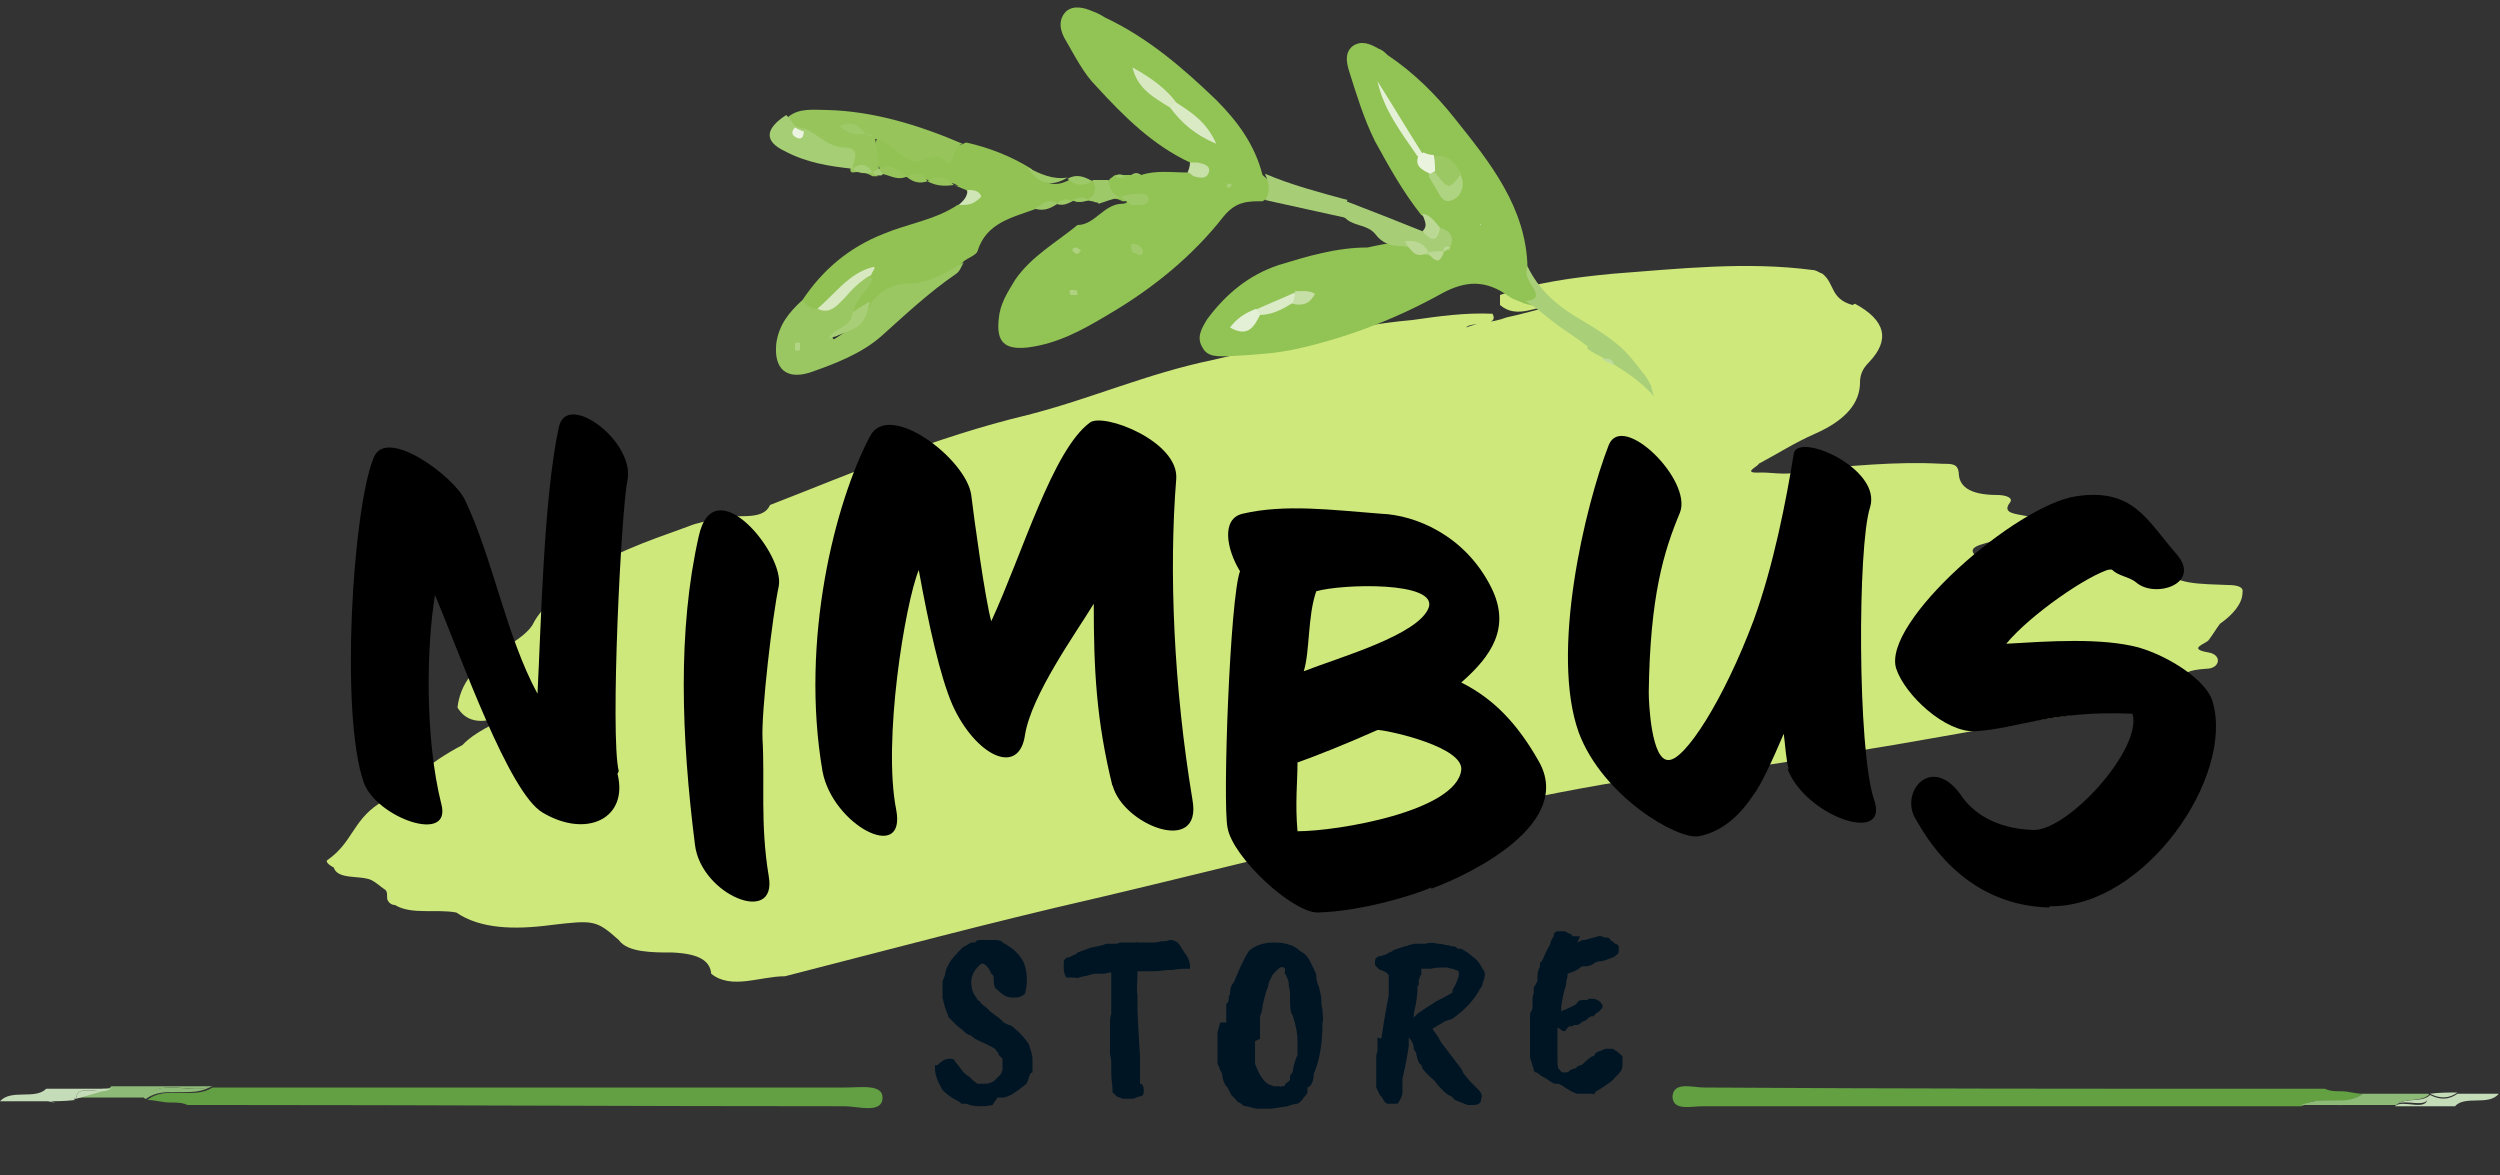 <svg xmlns="http://www.w3.org/2000/svg" viewBox="0 0 200 94"><rect x="0" y="0" width="200" height="94" fill="#333333" stroke="none"/><defs><style>      .cls-1 {        fill: none;      }      .cls-2 {        fill: #92c355;      }      .cls-3 {        fill: #aed27f;      }      .cls-4 {        fill: #62a042;      }      .cls-5 {        fill: #aed280;      }      .cls-6 {        fill: #9fca6a;      }      .cls-7 {        fill: #c7e0a8;      }      .cls-8 {        fill: #c5dcb9;      }      .cls-9 {        fill: #a7cf77;      }      .cls-10 {        fill: #d0e5b6;      }      .cls-11 {        fill: #e5f1d7;      }      .cls-12 {        fill: #b1d485;      }      .cls-13 {        fill: #9cc864;      }      .cls-14 {        fill: #a6ce74;      }      .cls-15 {        fill: #62a043;      }      .cls-16 {        fill: #e9f3dd;      }      .cls-17 {        fill: #bfdc9c;      }      .cls-18 {        fill: #001524;      }      .cls-19 {        fill: #c6dfa6;      }      .cls-20 {        fill: #e4f0d5;      }      .cls-21 {        fill: #a8cf77;      }      .cls-22 {        fill: #dbebc7;      }      .cls-23 {        fill: #d8e9c2;      }      .cls-24 {        fill: #9ec968;      }      .cls-25 {        fill: #ebf4e1;      }      .cls-26 {        fill: #daeac5;      }      .cls-27 {        fill: #bbd995;      }      .cls-28 {        fill: #a7ce76;      }      .cls-29 {        fill: #cae1ab;      }      .cls-30 {        fill: #a0ca6b;      }      .cls-31 {        fill: #92c254;      }      .cls-32 {        fill: #aed381;      }      .cls-33 {        fill: #a9cf78;      }      .cls-34 {        fill: #cee87c;      }      .cls-35 {        fill: #9ac762;      }      .cls-36 {        fill: #97c55c;      }      .cls-37 {        fill: #8eba77;      }    </style></defs><g><g id="Layer_1"><path class="cls-34" d="M148.4,24.3q3.7,2,1.1,4.7c-.5.5-.7,1-.7,1.6,0,1.6-1.1,3-3.6,4.1-1.6.7-3,1.6-4.5,2.4,0,.2-1.5.8.2.7,1.1,0,2.3.3,3.4-.2,3.7-.3,7.3-.7,11-.5.9,0,1.3,0,1.4.7,0,1,.7,1.8,3.1,1.8.6,0,1.3.2,1,.6-.7.9.5.9,1.4,1.1,1.2.3,1.1.7-.1,1.1-.7.2-1.6.4-2.2.7-.8.4-2.5.5-2,1.2.5.7,2.1.9,3.5.8,1.2-.1,2.3-.4,3.5-.6,1-.2,1.2.1,1.6.4,1.8,1.1,4.2.6,6.6.5.7,1.4,3,1.3,5.1,1.4.9,0,1.3.2,1.2.6,0,.9-.8,1.8-1.8,2.5-.3.4-.6.9-.9,1.3-.2.3-1.8.7,0,1,1.1.2.9,1.3-.2,1.3-3.1.2-1.2,1.2-1.6,1.9-1.9.8-4.2,1.1-6.4,1.4-7.7,1-15.1,2.6-22.7,3.7-2.2.3-4.4.8-6.7.9-9.9.7-19.1,3-28.4,5-7.8,1.7-15.5,3.7-23.2,5.5-8.3,1.9-16.5,4.1-24.7,6.2-2,0-4.3,1.1-5.9-.2-.1-1-.9-1.6-3.1-1.7-1.6,0-3.6,0-4.3-1-1.8-1.6-2-1.6-5.4-1.2-3,.4-5.7.3-7.6-1-1.6-.3-3.6.2-4.9-.6-.3,0-.5-.2-.6-.4-.1-.3.1-.7-.3-.9-.3-.2-.6-.5-1-.7-.9-.4-2.7,0-3-1-.4-.2-.7-.5-.5-.6,2-1.4,2-3.1,4.1-4.5,2.3-1.6,4-3.3,6.7-4.7,1.2-1.3,3.6-2.1,5.2-3.2.2,0,.4-.2.4-.2-.2-.2.2,0-.3,0-.2,0-.4.2-.6.3-.5.2-.9.4-1.3.7-2.1.9-3.2.4-3.8-.6.2-1.8,1.3-3.4,3.8-4.8,1-.6,2-1.3,2.3-2,.7-1.3,2.1-2.3,3.4-3.4,2.3-2,5.7-3.1,9-4.3.7-.3,1.5-.4,2.3-.6,1.3-.5,3.6.3,4.2-1.1,6.7-2.6,13.1-5.4,20.6-7.2,5.1-1.3,9.5-3.3,14.8-4.4,5.3-1.2,10.4-2.7,16-3.2,2.1-.3,4.2-.6,6.4-.5.6,1.1-1.8.6-2.1,1.1.9-.4,2.2-.4,3.2-.8,1.4-.3,2.7-.7,4-1-1.5,0-3.1,1.2-4.5,0,0-.2,0-.3,0-.5,0,0,0-.2,0-.3,2.8-1,5.9-1.4,9-1.7,5.3-.4,10.7-1,16-.3.3,0,.5.2.8.3h0c1,.8.6,2,2.4,2.5Z"></path><g><path class="cls-2" d="M109.4,19.8c-2.5,0-4.8.7-7.1,1.4-2.4.8-4.2,2.3-5.7,4.3-.5.8-.9,1.5-.4,2.3.4.8,1.3.7,2,.7,1.9-.1,3.8-.2,5.6-.6,4-.9,7.9-2.4,11.5-4.4,2-1.1,3.6-1.1,5.4.2.4.3.9.4,1.3.6.8.2,1.6.4,1.1-.9-.2-.7-.9-1.2-.9-2-.1-4.8-3-8.4-5.8-11.9-1.5-1.9-3.3-3.7-5.4-5.1-.2-.2-.4-.4-.7-.5-.7-.4-1.4-.7-2.1-.2-.6.5-.5,1.2-.3,1.9.6,1.9,1.2,3.9,2.1,5.7,1.1,2,2.2,4,3.7,5.9.6.3.6,1,1,1.4.2.3.4.5.5.8,0,0,0,.2,0,.3,0,0-.1.2-.2.2-.2,0-.4,0-.6,0-.2,0-.4,0-.6-.1-.4,0-.9-.2-1.3-.3-1.1-.2-2.1.1-3.1.3Z"></path><path class="cls-2" d="M95,13.8c-1.2,0-2.5-.2-3.7.2-.3,0-.5,0-.8,0-.2,0-.3,0-.4,0-.3,0-.6,0-.8,0-.2,0-.3.2-.5.3-.5.7-.2,1.2.4,1.6.2,0,.4.1.6.2.1,0,.3,0,.4,0,0,.1-.2.2-.4.2-1.5,0-2.2,1.7-3.6,1.7-1.7,1.4-3.7,2.5-5,4.4-.6,1-1.2,1.9-1.3,3.1-.2,1.8.4,2.5,2.3,2.3,2.4-.3,4.4-1.4,6.4-2.6,3.6-2.1,6.8-4.7,9.3-7.9,1-1.2,1.9-1.2,3.1-1.2,1.2-.7.9-1.4,0-2.1-.6-2.4-2-4.3-3.7-6-2.7-2.6-5.5-5-8.9-6.6-.3-.2-.7-.4-1-.5-.7-.3-1.5-.5-2.1,0-.7.7-.5,1.6,0,2.4.7,1.2,1.4,2.6,2.4,3.6,2.2,2.4,4.5,4.7,7.5,6.1.5.4.5.7-.2.8Z"></path><path class="cls-31" d="M76.3,14.8c.3.1.7.3,1,.4.8,1,0,1-.7,1.2-1.8,1.2-4,1.5-5.9,2.3-2.8,1.1-4.9,2.9-6.5,5.3,0,.7.4,1,1,1.1,1.7-.2,2.4-1.9,3.7-2.6,0,0,.2,0,.2,0,0,0,0,0-.1,0-.7.8-1.8,1.4-.6,2.7.6,0,1.1-.2,1.6-.5,2.1-1.7,5.2-1.5,7.1-3.8.4-.3,1-.5,1.1-.8.7-2.3,2.8-2.7,4.7-3.4.7.2,1.1-.7,1.8-.4h0c.4,0,.8-.3,1.3-.2h0c.4.2.8-.2,1.3,0h0c1.2-.2,1.4-.8.4-1.6h0c-.7-.1-1.4,0-2-.2h0c-1.3.8-2.3.4-3.2-.8-1.6-1-3.4-1.7-5.2-2.1-2.2,1-4.4.6-6.4-.7-.3,0-.5.1-.7.3-.4.9-.4,1.8.3,2.6.9,0,1.6.5,2.5.7h0c.6-.2,1.1,0,1.6.3h0c.7,0,1.4-.2,2.1.3Z"></path><path class="cls-35" d="M65.4,24.7c-.6,0-.9-.3-1.2-.7-1.1,1-1.9,2-2.1,3.5-.2,2,.8,2.9,2.7,2.3,2-.7,4.1-1.5,5.7-2.9,1.9-1.7,3.8-3.5,6-5,.3-.2.4-.6.6-.9-1.4.8-2.8,1.7-4.6,1.7-1.1,0-2.1.6-2.8,1.5-.5,1.4-1.7,2.1-2.9,2.9-.3.2-.2-.6-.1-.2,0,0,0,0,.2,0,.6-.5,1.9-.4,1.4-1.8,0-1.3,1.3-1.8,1.5-2.9-2,0-2.4,2.6-4.3,2.6Z"></path><path class="cls-36" d="M70.3,13.5c0-.8-.2-1.7-.3-2.5-.2,0-.5,0-.7-.2,0,0,0,.2,0,.2,0,0,.1,0,.2,0,.2,0,.4,0,.5.1,1.1.2,1.8,1.2,2.8,1.7,1.1.5,1.9-1,3,.2.4.4.4-1.3,1.2-1.5-3.5-1.5-7.1-2.6-10.8-2.7-1.1,0-2.3-.2-3.2.6-.1.4,0,.8.3,1.1.3.3.6.5,1,.7,1,.6,2,1.6,3,1.4,1.6-.3.3,1.1.9,1.2h0c.6-.1,1.1,0,1.6.3h0c.1,0,.2,0,.4,0,0-.1,0-.2.1-.4Z"></path><path class="cls-33" d="M127,27.9c.4.3.8.5,1.2.7,1.5.9,3,1.8,4.1,3.1,0-.1-.2-.6-.2-.8-.2-.4-.4-.8-.7-1.1-.5-.7-1-1.3-1.6-1.9-1-.9-2.1-1.6-3.3-2.3-1.9-1.1-3.4-2.4-4.3-4.3-.3.7.2,1.3.5,1.8.5.9-.2.9-.7,1,.3,0,1.9,1.4,2.2,1.6.9.7,1.9,1.3,2.8,2Z"></path><path class="cls-14" d="M63.6,10.1c-.2-.3-.4-.6-.7-.9-1.7,1.1-1.8,2.1-.1,2.9,1.7.9,3.5,1.2,5.4,1.4,0-.6.8-1.6-.6-1.7-1.3,0-2.1-1-3.2-1.5,0,0-.2.1-.2.1-.2,0-.3,0-.5-.1v-.2Z"></path><path class="cls-28" d="M116,19.8c.4-.9,0-1.3-.8-1.6-.4.3-.9.3-1.4.3-2-.8-4-1.6-6.1-2.4-.9.6-.5,1,.1,1.5.7.5,1.6.4,2.2,1.1.6.8,1.3,1,2.2,1,.7,0,1.3.6,2,.7h0c.4,0,.9.5,1.3-.1h0c0-.2.2-.4.5-.3Z"></path><path class="cls-28" d="M107.9,17.5c-.2-.5-.4-1-.1-1.5-2.2-.6-4.5-1.2-6.6-2.1.3.7.5,1.4,0,2.1,2.3.5,4.5,1,6.8,1.5Z"></path><path class="cls-24" d="M87.9,16.3c.6-.2,1.1-.4,1.7-.5-.6-.3-.9-.7-.9-1.4-.4,0-.9,0-1.3,0,.4.7.2,1.2-.4,1.6.3,0,.5.2.8.2Z"></path><path class="cls-24" d="M82.2,13.4q1.3,2,3.2.8c-1.2.2-2.2-.3-3.2-.8Z"></path><path class="cls-27" d="M113.8,18.5c.6.7,1.2,1,1.4-.3-.4-.4-.7-1-1.4-1.1.1.5.5.9,0,1.4Z"></path><path class="cls-7" d="M95,13.8c.2,0,.3.2.5.3.4.1,1,.3,1.2-.3.2-.6-.5-.7-.9-.8-.2,0-.4,0-.6,0,0,.3-.1.6-.2.8Z"></path><path class="cls-10" d="M76.7,16.4c.4,0,.7,0,1-.1.3-.1.8-.5.8-.6-.2-.5-.7-.5-1.1-.5,0,.6-.4.9-.7,1.2Z"></path><path class="cls-36" d="M72.7,14.2c-.7-.5-1.4-1.2-2.4-.7h0c0,.2,0,.3,0,.4s.2.1.2,0c.7.1,1.3.6,2.1.2Z"></path><path class="cls-24" d="M85.4,14.3c.7.6,1.3.6,2,.2-.7-.4-1.3-.6-2-.2Z"></path><path class="cls-36" d="M76.3,14.8c-.6-.7-1.4-.8-2.1-.3.7.4,1.4.4,2.1.3Z"></path><path class="cls-24" d="M84.6,16.3c-.7-.5-1.2,0-1.8.4.7.2,1.2,0,1.8-.4Z"></path><path class="cls-36" d="M74.2,14.5c-.4-.7-1-.8-1.6-.3.5.4,1,.5,1.6.3Z"></path><path class="cls-14" d="M69.8,13.8c-.4-.7-1-.8-1.6-.3.5.4,1,.4,1.6.3Z"></path><path class="cls-24" d="M85.8,16.1c-.5-.3-.9-.1-1.3.2.5.2.9,0,1.3-.2Z"></path><path class="cls-24" d="M87.1,16c-.4-.3-.8-.2-1.3,0,.4.2.8.2,1.3,0Z"></path><path class="cls-24" d="M89.2,14.1c.3.2.6.2.8,0-.3-.2-.6-.2-.8,0Z"></path><path class="cls-24" d="M90.5,14c.3,0,.5,0,.8,0-.3-.2-.5-.2-.8,0Z"></path><path class="cls-14" d="M70.6,14c0-.2-.2-.3-.3-.5-.2.1-.3.2-.5.3.2.2.5.3.8.2Z"></path><path class="cls-11" d="M113.8,12.3c-1.2-1.9-2.4-3.9-3.6-5.8.5,2.3,1.9,4.1,3.2,6,.2,0,.3,0,.4-.2Z"></path><path class="cls-13" d="M116.9,13.9c-.5-.9-1.1-1.6-2.2-1.4-.4.6-.3,1.1,0,1.7.4.5.6,1.3,1.4,1.1.6-.2.7-.8.7-1.3Z"></path><path class="cls-32" d="M116.9,13.9c-1,1.3-1,1.3-2.1-.1-.3,0-.4,0-.5.3.1.2.3.5.4.7.4.5.6,1.6,1.5,1.2.7-.3,1.1-1.2.6-2.1Z"></path><path class="cls-22" d="M103.6,23.4c-1.1.5-2.1.9-3.2,1.4,0,.2,0,.4,0,.4.1,0,.2,0,.3,0,1,0,1.8-.4,2.6-.9.6-.2.6-.5.2-.9Z"></path><path class="cls-20" d="M100.8,25.2c-.1-.2-.2-.3-.3-.5-.8.3-1.5.7-2.1,1.5,1.4.8,1.9,0,2.4-1Z"></path><path class="cls-16" d="M114.3,14c.1-.1.3-.2.5-.3,0-.4,0-.8-.1-1.3-.3,0-.6-.1-.8-.2-.1,0-.3.2-.4.2-.4.9.3,1.2.9,1.5Z"></path><path class="cls-27" d="M112.4,19.3c.1.2.2.4.4.6.4.6.9.6,1.5.3-.4-.8-1.1-1-1.9-.9Z"></path><path class="cls-19" d="M103.6,23.4c0,.3-.1.6-.2.9.8.2,1.4,0,1.8-.8-.5-.3-1.1-.2-1.6-.2Z"></path><path class="cls-27" d="M115.5,20.1c-.4,0-.9,0-1.3.1.5.6,1,1.1,1.3-.1Z"></path><path class="cls-27" d="M116,19.8c-.4-.2-.5,0-.5.3.2,0,.3-.2.5-.3Z"></path><polygon class="cls-29" points="118.4 18 118.5 18 118.4 17.9 118.4 18"></polygon><path class="cls-23" d="M94.1,8.2q-1.1-1.5-3.5-2.8c.4,1.7,1.7,2.4,3,3.2.4.1.5,0,.5-.4Z"></path><path class="cls-26" d="M94.1,8.2c-.2.1-.3.2-.5.4.9,1.2,2,2.2,3.7,2.9-.8-1.8-2-2.5-3.2-3.3Z"></path><path class="cls-24" d="M89.6,15.7c.3.2.6.5.9.7.3,0,.5,0,.8,0,.3,0,.5-.1.6-.4,0-.3-.2-.5-.5-.5-.6,0-1.3,0-1.8.3Z"></path><path class="cls-30" d="M90.6,20.2c.2,0,.4.2.6.2.3,0,.3-.4.1-.6-.2-.2-.5-.3-.6-.3-.3,0-.3.3-.1.7Z"></path><path class="cls-3" d="M85.8,20.1c.1,0,.3.3.4.2.1,0,.2-.2.3-.3-.1,0-.3-.2-.4-.2-.2,0-.3,0-.3.3Z"></path><path class="cls-5" d="M85.6,23.2c-.1.2,0,.4.1.4.2,0,.3,0,.5,0,0-.2,0-.4-.2-.4-.1,0-.3,0-.5,0Z"></path><path class="cls-9" d="M98.4,14.7c0,0-.2,0-.2,0-.1.2-.1.3.1.3,0,0,.1,0,.2-.1,0,0,0-.1,0-.2Z"></path><path class="cls-23" d="M65.4,24.7c1,.5,1.6-.3,2.2-.9.6-.7,1.3-1.4,2.1-1.8,0-.2.6-.8,0-.6-1.8.5-2.9,2.1-4.3,3.3Z"></path><path class="cls-21" d="M68.2,25c0,1.2-1.5,1.2-1.9,2.1,2.7-1,2.8-1,3.3-3-.5.3-1,.6-1.4.9Z"></path><path class="cls-17" d="M129.1,29.1s0,0,0,0c-.2-.5-.6-.4-1-.4.3.2.6.3,1,.5Z"></path><path class="cls-12" d="M63.6,28c.2.1.4.1.4-.1,0-.2,0-.3,0-.5-.2,0-.4,0-.4.1,0,.1,0,.3,0,.5Z"></path><path class="cls-6" d="M69.2,10.7c-.5-.6-1-1.1-2-.6.6.6,1.3.7,2,.6h0Z"></path><path class="cls-14" d="M64.4,10.3c-.3,0-.5-.1-.8-.2h0c0,.7.4.7.7.4v-.2Z"></path><path class="cls-6" d="M69.2,10.7c.3,0,.5.1.8.2-.3,0-.5-.1-.8-.2h0Z"></path><path class="cls-25" d="M64.3,10.5c-.2,0-.5-.2-.7-.3-.3.3-.3.6.1.8.4.2.6,0,.6-.5Z"></path></g><g><path class="cls-1" d="M8.9,87c-.2,0-.5.1-.7.2.3,0,.5,0,.7-.2Z"></path><path class="cls-1" d="M5.9,87.9h0,0c0,0,.1,0,.2,0,0,0,0,0,0,0,0,0-.1,0-.2,0Z"></path><path class="cls-15" d="M67.7,87c-16.9,0-33.8,0-50.7,0-1.5,1-3.8-.2-5.2,1,.6,0,1.2.2,1.8.2.5,0,1,0,1.4.2.9,0,1.7,0,2.6,0,16.7,0,33.3.1,50,.1,1,0,2.9.6,3-.6.1-1.2-1.7-.9-2.9-.9Z"></path><path class="cls-37" d="M8.2,87.2c-.7.2-1.4.4-2.1.6,0,0,0,0,0,0,1.9,0,3.8,0,5.6,0,0,0,0,0-.1,0,1.4-1.6,3.7-.2,5.4-.9-2.7,0-5.4,0-8.1,0h0c-.1.2-.4.2-.7.2Z"></path><path class="cls-37" d="M11.6,87.9s0,0,.1,0h0c1.4-1.1,3.7,0,5.2-1-1.6.7-4-.7-5.4.9Z"></path><path class="cls-8" d="M4.4,88.2c-.2,0-.5-.1-.8-.2.3,0,.5.1.8.2Z"></path><path class="cls-8" d="M5.9,87.9c0,0,.1,0,.2,0,0-1,1.2-.6,2.1-.6.2,0,.5-.1.7-.2h0c-1.7,0-3.4,0-5.2,0-.9.9-2.8,0-3.7,1H0c1.2,0,2.4,0,3.7,0,.8,0,1.5,0,2.3-.1,0,0,0,0,0,0Z"></path><path class="cls-8" d="M6.1,87.9c.7-.2,1.4-.4,2.1-.6-.9,0-2.1-.4-2.1.6Z"></path></g><g><path class="cls-1" d="M194.3,87.5c0,0,0,.1,0,.2,0,0,.1,0,.2-.2h0c0,0-.1,0-.2,0Z"></path><path class="cls-4" d="M189,87.5c-.6,0-1.1-.2-1.7-.2-.5,0-.9,0-1.3-.2-1.1,0-2.3,0-3.5,0-15.4,0-30.8,0-46.2-.1-.9,0-2.4-.5-2.5.7,0,1.2,1.5.8,2.4.8,16,0,31.9,0,47.9,0,1.4-1,3.5.2,4.9-1Z"></path><path class="cls-37" d="M194.3,87.7s0,0,0-.2c-1.8,0-3.5,0-5.3,0,0,0,0,0,.1,0-1.3,1.6-3.5.2-5,.9,2.5,0,5.1,0,7.6,0,0,0,0,0,0,0,.6-.6,1.9-.2,2.6-.8Z"></path><path class="cls-37" d="M189.1,87.5s0,0-.1,0h0c-1.3,1.1-3.5,0-4.9,1,1.5-.7,3.8.7,5-.9Z"></path><path class="cls-8" d="M200,87.5h0c-1.1,0-2.3,0-3.4,0h0c-.7.5-1.4.5-2.2.1,0,0-.1.1-.2.2,0,1.2-2,.1-2.6.7,0,0,0,0,0,0,1.6,0,3.2,0,4.8,0,.8-.9,2.7,0,3.5-1Z"></path><path class="cls-8" d="M194.3,87.7c-.7.5-1.9.1-2.6.7.6-.6,2.5.4,2.6-.7Z"></path><path class="cls-8" d="M196.6,87.4c-.7,0-1.5,0-2.2.1.8.4,1.5.4,2.2-.1Z"></path></g><g><path class="cls-18" d="M79.4,88.4c0,0-.4.1-.9.1-.3,0-.7,0-1.2-.2h-.4c0-.1-.6-.4-.6-.4,0,0,0,0,0,0,0,0,0,0,0,0,0,0-.2-.1-.3-.2-.3-.2-.5-.4-.6-.5-.4-.7-.6-1.2-.6-1.7s0-.2.2-.3c.3-.3.6-.5,1-.5.2,0,.3,0,.4.2l.7.9c.1.1.2.2.4.3l.3.3.4.3c0,0,.1,0,.2,0,0,0,.2,0,.4,0,.3,0,.5-.1.7-.2.1-.1.2-.2.3-.3l.3-.3s0-.1.1-.3c0-.2,0-.3,0-.4,0,0,0-.2,0-.5,0,0-.1-.1-.3-.3,0-.2-.2-.3-.3-.5,0,0-.5-.3-1.2-.6l-.4-.2-.4-.3c-.2,0-.4-.2-.7-.5-.1,0-.2-.2-.3-.2,0,0-.3-.3-.7-.7,0,0-.1-.3-.3-.8l-.2-.8v-.5c0-.3,0-.6,0-.8,0,0,.1-.2.2-.5,0-.2.1-.6.5-1.2,0,0,.3-.4.9-1l.7-.4h.3c.1-.2.3-.2.5-.2s.5,0,.9,0,.7,0,.8.2c0,0,.4.2.8.5.6.5.9,1,1,1.4.2.7.2,1.4,0,2.2,0,0-.2.2-.6.3h-.5c-.4,0-.8-.3-1.2-.7-.1,0-.2-.3-.2-.6,0-.3,0-.5-.2-.6,0,0,0-.1-.2-.4-.2-.3-.4-.4-.4-.4s-.2,0-.2,0c-.5.4-.7.8-.8,1.3,0,.4,0,.9.4,1.4.1.2.2.3.3.3,0,.1.2.3.5.5l.3.3.8.6.3.3.4.2c.2,0,.4.2.6.4.3.2.6.6,1,1.1,0,.1.2.5.3,1.1v1.2c-.2,0-.2.2-.3.4,0,0,0,.2-.2.5,0,0-.2.2-.5.4-.4.3-.8.6-1.3.7-.1,0-.3,0-.5,0Z"></path><path class="cls-18" d="M88.9,81.1c0-.3,0-.5,0-.6s0-.1,0-.1v-.5c0-.2,0-.4,0-.5,0,0,0-.2,0-.3,0,0,0-.1,0-.2s0-.5,0-1.1c-.3,0-.5.1-.6.1h-.8c-.4.1-.6.2-.8.2-.4.1-.6.2-.7.1-.3,0-.6,0-.7,0-.1-.2-.2-.4-.2-.7,0-.3,0-.5,0-.6.1-.2.2-.3.3-.3,0,0,.2,0,.3-.1s.4-.1.5-.3l1.1-.4c.6-.1,1-.2,1.2-.3,0,0,.2,0,.4,0,.2,0,.4,0,.4,0s.1,0,.3-.1h1.3c0-.1,0,0,.2,0,.2,0,.4,0,.7,0,.2,0,.4,0,.5,0,0,0,.3,0,.6-.1,0,0,.2,0,.2,0,0,0,.2,0,.5-.1.1,0,.3,0,.4.1,0,0,.1,0,.2.1,0,0,.2.2.3.4.2.3.3.5.4.6.2.3.3.6.3.9,0,.1,0,.2,0,.2s-.1,0-.3,0c0,0-.1,0-.2,0,0,0-.4,0-.9.1h-.3c-.3,0-.7.1-1.2.1h-1.2s-.1,0-.1,0c0,1-.1,1.6,0,1.9,0,.5,0,.8,0,.8v.4c.1,2.4.2,3.6.2,3.7,0,0,0,.3,0,.6v1.6c.2,0,.3.2.3.5,0,.3,0,.4-.2.5-.3,0-.5.2-.7.2-.2,0-.4,0-.8,0,0,0-.2-.1-.5-.2,0,0,0-.1-.3-.3,0,0,0-.2,0-.3,0-.3-.1-.7-.1-1.3,0-.4,0-.7,0-.8,0,0,0-.2-.1-.7v-.7c0-.1,0-.2,0-.3v-.6s0-1.2,0-1.2h0Z"></path><path class="cls-18" d="M98.1,81.8v-1.5c.1,0,.2-.2.2-.4,0-.2,0-.3.1-.3,0,0,0,0,0-.1,0-.4.1-.7.3-.9.3-.7.5-1.2.7-1.6s.3-.6.5-.9c0,0,.2-.2.4-.3.5-.3,1.1-.4,1.5-.4s.9,0,1.4.2c.1,0,.3.1.6.3.2.2.4.3.4.3.2.1.5.4.7.9.2.4.4.8.4.9,0,.2,0,.5.2.9.1.4.2.8.2,1s0,.5.1.9c0,.4.1.7,0,1,0,1.9-.3,3.2-.7,4.1,0,.6-.2,1-.5,1.1v.3c0,.2-.1.3-.3.5-.1.2-.3.4-.5.5,0,0-.3,0-.8.2-.7.1-1.2.2-1.4.2-.3,0-.7,0-1.1,0-.4-.1-.7-.2-.8-.2s-.2,0-.4-.2c-.2-.1-.4-.2-.4-.3-.2-.2-.3-.3-.4-.4l-.3-.6c-.2-.2-.3-.4-.4-.8,0-.3-.1-.5-.2-.6,0-.1-.1-.3-.2-.5,0,0,0-.3,0-.5v-.2c0-.2,0-.4,0-.6,0,0,0-.2,0-.3s0-.3,0-.6v-.3c.1-.4.2-.7.2-.8ZM100.4,83.3v1.8c.3.8.6,1.3,1,1.6,0,0,.2.1.5.2h.5c0,.1.1,0,.2,0,0,0,.2,0,.2-.1,0-.1.2-.2.3-.3,0,0,.1-.1.1-.1,0,0,0-.1,0-.3,0,0,0-.1.2-.3.1-.7.3-1.2.4-1.4,0-.6,0-1,0-1.1,0-.6-.1-1.2-.4-2.1-.2-.2-.2-.8-.2-1.8,0-.2-.1-.4-.1-.6,0-.2,0-.3-.1-.5s-.1-.3-.2-.4,0-.1,0-.2c0,0,0-.1,0-.2-.2-.3-.5-.1-1,.5l-.3.6s0,.3-.2.7c-.2.7-.3,1.2-.3,1.2,0,0,0,.4-.2.8,0,0,0,.1,0,.3s0,.3,0,.6c0,.3,0,.6,0,.9Z"></path><path class="cls-18" d="M110.5,83.1c0-.1.1-.5.2-1.3l.4-2.2c0,0,0-.2,0-.4,0-.1,0-.3,0-.4s0-.4,0-.8l-.2-.2-.4-.2c-.2,0-.3-.2-.5-.4,0,0,0-.1,0-.3s.1-.3.3-.4c0,0,.2,0,.4-.1,0,0,.2,0,.4-.2,0,0,.2,0,.4-.2l.9-.3c0,0,.2,0,.3-.1.2,0,.3-.1.5-.1h.8c.4-.1.7-.1,1,0,.2,0,.4,0,.6.1.1,0,.3,0,.5.1.2,0,.4,0,.5.2,0,0,.2,0,.3,0,.2.1.3.2.5.3l.5.4c.3.2.5.5.7.9.3.3.2.7,0,1.2,0,0,0,.2-.2.4-.4.8-1.1,1.6-2.2,2.4l-.6.2-1,.6c.1.2.4.5.7,1.1l1.6,2.1.2.4.5.6c0,0,.2.2.3.3l.3.3c.3.3.4.5.3.8,0,.3-.2.5-.6.5h-.5c0,0-1-.4-1-.4l-.3-.3c-.3-.1-.5-.3-.7-.5s-.4-.4-.6-.7c-.2-.2-.6-.5-1-1,0,0,0-.1-.1-.3-.2-.1-.3-.4-.4-.9,0,0,0,0,0,0s0-.1-.1-.2c0,0-.1-.2-.1-.2,0-.4-.2-.7-.4-.9h0c0,0,0,.2,0,.3v.4l-.2,1.2-.3,1.4s0,.1,0,.3c0,.1,0,.2,0,.2,0,0,0,0,0,.2s0,.2,0,.3c0,.1,0,.3-.1.5s-.2.4-.3.5c-.1,0-.4,0-.8,0-.1,0-.3-.2-.5-.6-.1,0-.2-.3-.4-.7,0-.2,0-.4,0-.4s0-.1,0-.2c0-.2,0-.4,0-.6h0c0-.2,0-.2,0-.2,0,0,0-.1,0-.2,0,0,0-.2,0-.2,0-.1,0-.3,0-.5s0-.4.1-.6c0-.2,0-.5,0-1.1ZM113.4,78.9c0,.3,0,1-.3,2.2v.3s.1-.1.3-.3c.3-.2.7-.5,1.2-.8l.3-.2.6-.3.7-.4s0,0,0-.2c.3-.5.4-.8.5-1.1,0-.2,0-.3,0-.4,0,0-.2-.1-.5-.2,0,0-.2,0-.4-.1-.5,0-1,0-1.3.1h-.5c0,0-.3,0-.3,0v.5c-.1,0-.1.2-.2.4,0,.1,0,.2,0,.4Z"></path><path class="cls-18" d="M126.2,75.4l.4-.2s.1,0,.2,0c.3-.1.7-.2,1.1-.3,0-.1.2,0,.5.1.1,0,.2,0,.2,0s0,0,.2.1c0,.1.1.2.2.2l.2.2c.2,0,.3.2.3.2,0,0,0,.2,0,.3,0,.2,0,.3-.2.4-.1.1-.2.2-.3.2-.5.2-.8.3-.9.3s-.4,0-.6.2c-.2.1-.4.2-.6.2-.1,0-.3,0-.3,0s-.2.1-.3.2c-.3.2-.6.3-.9.4,0,0,0,0,0,.2,0,.1-.1.3-.1.5s-.1.5-.2.8l-.2,1.1c0,.2,0,.4,0,.4s0,0,0,0c.7-.3,1.2-.5,1.3-.7.1-.2.3-.2.6-.2h.2c0-.1.1-.1.3-.1.2,0,.6,0,.9.5v.2c-.1.1-.2.3-.4.4s-.3.3-.3.3-.2,0-.2,0c0,0,0,0,0,0h0c0,0-.2.1-.3.2-.1.1-.2.2-.3.2-.1,0-.2.1-.3.2,0,0-.2.1-.2.1s-.1,0-.2,0-.1,0-.2.1c0,0-.1,0-.2,0s-.2.1-.4.4c0,0-.2,0-.3-.1s-.3-.2-.3-.2c0,0,0,.2,0,.5,0,0,0,.2,0,.5,0,.5,0,1,0,1.5s0,.8.2.9c0,.1.2.2.3.2.2,0,.4,0,.5-.2.1,0,.2-.1.3-.1,0,0,.2,0,.3-.2.1,0,.2-.1.3-.1s.2-.2.6-.5c0,0,.1-.1.3-.2.1,0,.2-.1.2-.2,0,0,.1-.1.3-.2.2,0,.4-.2.6-.2.2,0,.4,0,.5,0,.2.1.5.3.8.6,0,.1,0,.3,0,.7s-.2.6-.4.8l-.2.2c-.2.3-.6.5-1,.8-.3.2-.5.3-.5.3,0,0-.1.1-.1.1,0,.1-.1.2-.2.1,0,0-.2,0-.4,0-.2,0-.4,0-.5,0,0,0-.2,0-.3,0-.1,0-.6-.2-1.3-.7-.1,0-.2-.1-.2-.1s-.1,0-.3,0c-.1,0-.2-.1-.4-.2-.4-.3-.7-.4-.8-.5,0,0-.2-.2-.3-.2-.1,0-.2-.1-.2-.2,0,0,0-.2-.1-.3,0,0,0-.1-.1-.4-.1-.2-.1-.3-.1-.4,0,0,0-.1,0-.2,0,0,0-.4,0-1.2,0-.7,0-1.1,0-1.2,0,0,0-.2,0-.5,0-.2,0-.4.1-.5.1-.1.1-.3.1-.5,0-.2,0-.3,0-.4,0,0,0-.3.1-.6v-.4c.2-.3.3-.5.3-.6s0-.2,0-.4c0,0,0-.3.2-.7v-.3c.1,0,.2-.2.2-.2.3-.7.5-1.1.6-1.2,0,0,0-.3.3-.7,0-.2,0-.3.3-.4.2,0,.4,0,.6,0,.2.1.3.2.4.2,0,0,.1,0,.2.2,0,0,.3,0,.6,0Z"></path></g><path d="M49.4,61.9c.9,3.6-2.5,5.2-6,3.1-2.7-1.6-6.5-12.4-8.6-17.4-.7,4.2-.8,11.5.5,16.7.9,3.3-5.2,1.1-6.2-1.7-1.9-5.4-.9-21.9.8-26,1-2.5,6.4,1.5,7.3,3.4,2.2,4.6,3.3,10.9,5.8,15.5.3-5.9.5-15.7,1.7-21.3.6-3,6.1,1.1,5.5,4.2-.5,2.3-1.4,20.4-.7,23.3Z"></path><path d="M61,59.1c.2,3.4-.2,6.8.5,11,.7,4-5.4,1.5-5.9-2.5-1.1-8.7-1.4-17.2.3-24.7,1.2-5.5,6.9,1.4,6.4,4-.5,2.3-1.4,10-1.3,12.2Z"></path><path d="M89,62.9c-1.3-5.3-1.5-9.3-1.5-14.6-1.4,2.3-5,7.3-5.5,10.5-.5,3.4-4,1.6-5.8-2.4-1-2.3-1.9-6.4-2.7-10.8-1.1,2.7-2.9,13.7-1.8,19.2.8,4.3-5.1,1.2-5.9-3.1-1.8-10.5,1-21.5,3.8-26.8,1.5-2.9,7.7,1.8,8.1,4.7.2,1.7,1.1,8.3,1.6,10.1,2.5-5.4,4.9-13.7,7.9-15.9,1.1-.8,7.1,1.5,6.9,4.5-.6,7.4-.2,16.7,1.3,25.7.8,4.5-5.6,2-6.4-1.2Z"></path><path d="M114.5,71c-1.1.5-5.4,1.9-9.1,2-2,0-6.8-4.4-7.2-6.8-.4-2,.2-18.4,1-20.5-1.1-1.8-1.5-4.2.2-4.6,3.4-.8,7.2-.3,11.1,0,2.7.1,6.7,1.7,8.8,5.9,1.6,3.2,0,5.5-2.4,7.6,2.6,1.3,4.5,3.3,6.2,6.3,2.8,4.9-5.1,8.9-8.6,10.2ZM110.2,58.4c-2.7,1.2-5,2.1-6.4,2.6,0,1.6-.2,3.2,0,5.5,3.2,0,12.7-1.6,13.1-4.9.2-1.8-5.5-3.1-6.6-3.2ZM105.3,47.3c-.7,2-.5,4.8-1,6.4,2.8-1.1,9.2-2.9,10-5.1.7-2.1-6.9-1.9-9-1.3Z"></path><path d="M143.1,61.5c-.2-.5-.3-2.1-.4-2.8-.9,2.1-1.8,4.1-2.5,5-.8,1.2-2.2,2.8-4.3,3.2-1.7.3-7.7-3.2-9.6-8.3-2.3-6.4.5-18.1,2.4-23,1.1-2.7,6.7,2.8,5.7,5.4-1.3,3.1-2.4,6.7-2.5,14.4,0,.8.2,5.5,1.6,5.4,1.3,0,4.4-4.8,6.8-11.2,1.6-4.4,2.6-9.6,3.2-13.3.3-1.8,7.1,1.2,6.1,4.3-1,3.1-1,19.3.3,23.3,1.4,3.8-5.5,1.4-6.9-2.4Z"></path><path d="M163.9,72.6c-7-.2-10-6-10.6-7-1.4-2.1,1.1-5.3,3.5-2.1.9,1.4,2.7,2.8,5.9,2.9,2.8,0,8.7-6.5,7.9-9.3-6.4-.3-9.2,1.2-12.6,1.4-2.4.1-5.6-2.9-6.3-5-1.2-3.7,9.6-13.1,14.4-13.8,4.6-.7,5.7,2,8,4.6,2.1,2.4-1.7,3.6-3.2,2.3-.6-.5-1.5-.5-2-1.1-1.9.5-6.5,3.7-8.4,6,3.4-.2,7.6-.5,10.6.3,2.4.7,5.4,2.6,5.9,4.3,1.8,6-5.4,16.5-13,16.4Z"></path></g></g></svg>